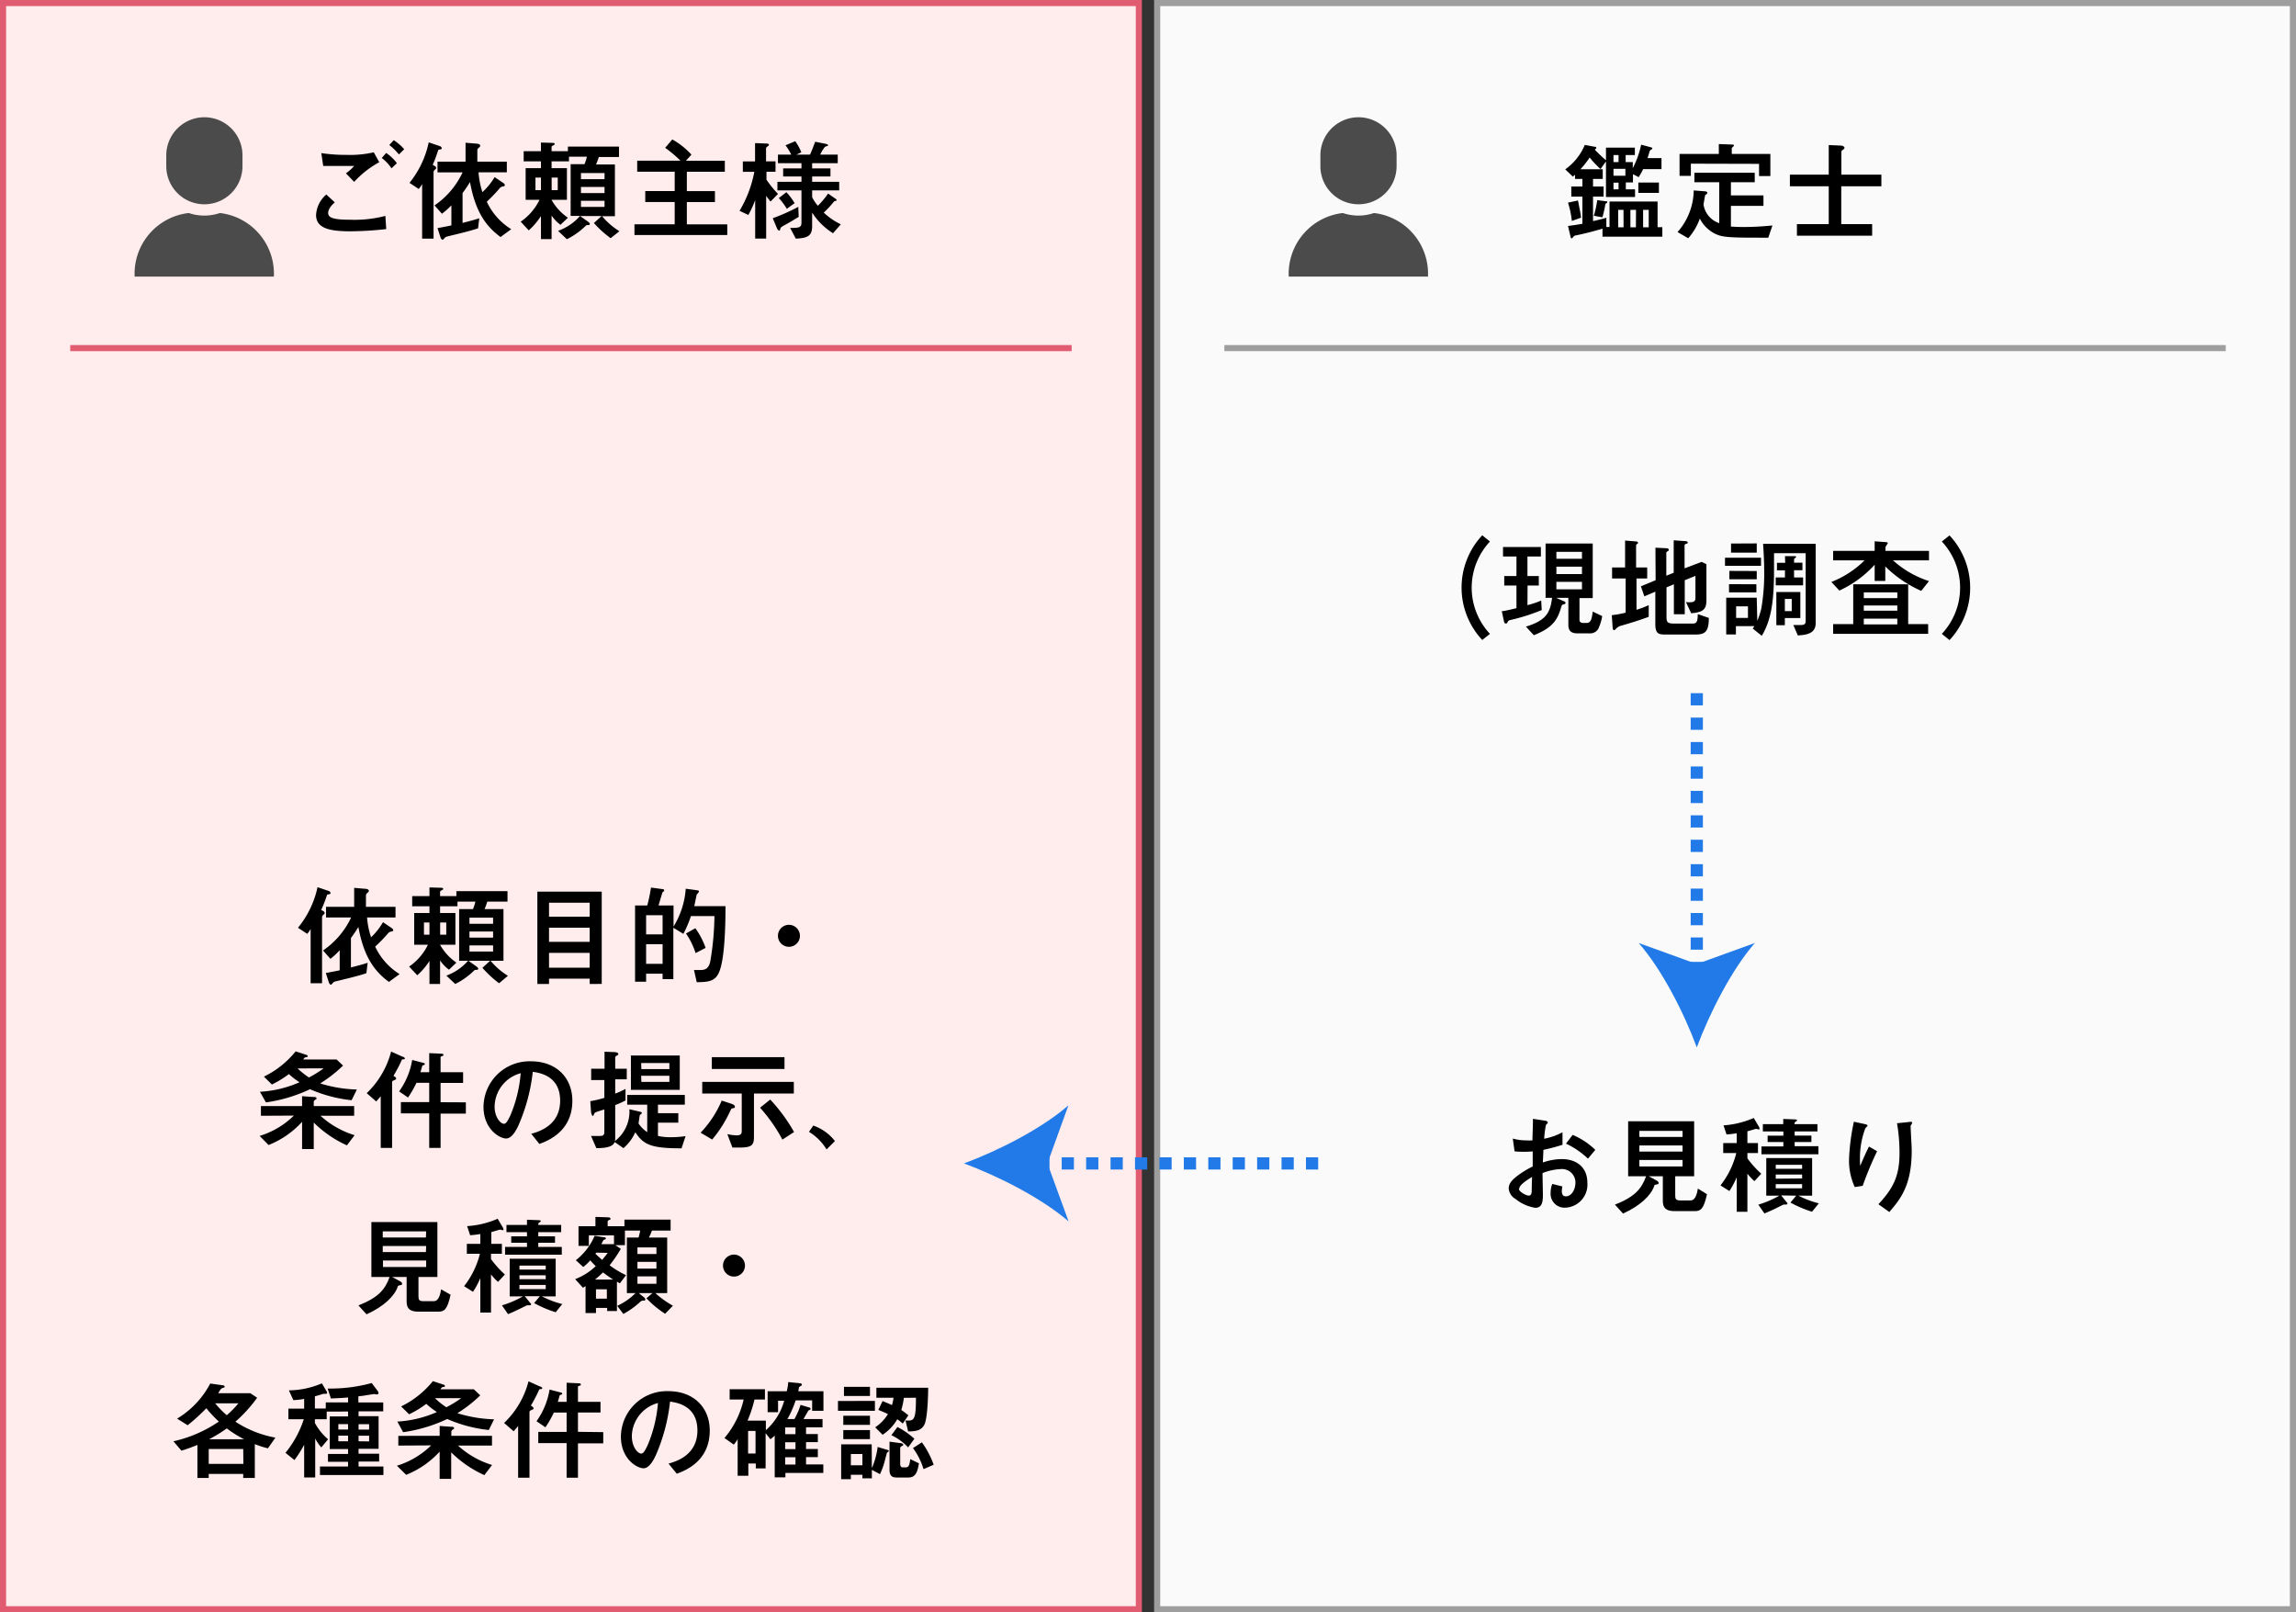 <svg xmlns="http://www.w3.org/2000/svg" width="376" height="264" viewBox="0 0 376 264"><rect x="0" y="0" width="376" height="264" fill="#333333" stroke="none"/><defs><style>.cls-1{fill:#ffeded;}.cls-1,.cls-3{stroke:#e15c70;}.cls-1,.cls-3,.cls-4,.cls-5,.cls-6{stroke-miterlimit:10;}.cls-2{fill:#4b4b4b;}.cls-3,.cls-5,.cls-6{fill:none;}.cls-4{fill:#fafafa;}.cls-4,.cls-5{stroke:#9e9e9e;}.cls-6{stroke:#217ae7;stroke-width:2px;stroke-dasharray:2 2;}.cls-7{fill:#217ae7;}</style></defs><title>アセット 2</title><g id="レイヤー_2" data-name="レイヤー 2"><g id="レイヤー_2-2" data-name="レイヤー 2"><rect class="cls-1" x="0.5" y="0.5" width="186" height="263"/><path class="cls-2" d="M36,34.88a7.92,7.92,0,0,1-5.09,0,10,10,0,0,0-8.86,10.41h22.8A10,10,0,0,0,36,34.88Z"/><path class="cls-2" d="M33.47,33.45a6.24,6.24,0,0,0,6.24-6.24V25.44a6.24,6.24,0,0,0-12.48,0V27.2A6.24,6.24,0,0,0,33.47,33.45Z"/><line class="cls-3" x1="11.5" y1="57" x2="175.5" y2="57"/><path d="M63.25,37.51a53.93,53.93,0,0,1-6,.36c-3.47,0-5.49-.58-5.49-2.67a4.76,4.76,0,0,1,1.68-3.35l1.38,1.28c-1,.9-1.08,1.5-1.08,1.75,0,.77.87,1.1,3.59,1.1a20,20,0,0,0,5.78-.63ZM62.11,26.56A15.76,15.76,0,0,0,58,29.78l-1.35-1.4A7.31,7.31,0,0,0,58,27.17c-3.4,0-3.67,0-5.07,0l-.31-2.1a26.83,26.83,0,0,0,4.1.29,17.41,17.41,0,0,0,4.49-.42Zm2,1a7,7,0,0,0-1.59-1.69l.72-.83A7.74,7.74,0,0,1,65,26.72Zm1.22-2.27a10.12,10.12,0,0,0-1.58-1.55l.74-.79a8.85,8.85,0,0,1,1.71,1.48Z"/><path d="M69.13,30.14a4.45,4.45,0,0,1-.56.8l-1.51-1a15.69,15.69,0,0,0,3.15-6.63l1.8.61c.07,0,.32.15.32.33s0,.16-.32.23-.23.09-.32.33A22,22,0,0,1,70.86,27c.38.18.56.31.56.47s0,.14-.27.38a.47.47,0,0,0-.15.34V39.07H69.13Zm9.16,7.24c-1.38.49-3.71,1-5.13,1.37a.68.68,0,0,0-.39.27c-.15.16-.2.23-.31.23s-.27-.21-.31-.34l-.5-1.56c1.17-.22,1.31-.24,2.27-.44V33.62A11.45,11.45,0,0,1,72.37,35l-1.21-1.37a13.31,13.31,0,0,0,4.59-5.4h-4.1V26.47h4.59v-3.1l1.77.15c.27,0,.63.09.63.34a.28.28,0,0,1-.11.23c-.31.26-.36.31-.36.6v1.78H83v1.75H78.37A13.32,13.32,0,0,0,79,31.46,10.86,10.86,0,0,0,81,29l1.38.93c.09.06.29.2.29.38s-.11.18-.41.24a.76.76,0,0,0-.45.3,26.93,26.93,0,0,1-2.09,2.18,10.53,10.53,0,0,0,4,4.5l-1.75,1.28c-2.29-1.69-4.1-4-5-9a20.63,20.63,0,0,1-1.22,1.8V36.5c1.58-.4,2.11-.56,2.74-.76Z"/><path d="M91.79,36.81a6,6,0,0,1-1.46-1.52v3.86H88.59V35.38a11.6,11.6,0,0,1-2,2.34L85.27,36.3a9.23,9.23,0,0,0,3.08-3.58H86.08V27.53h2.51V26.42H85.76V24.76h2.83V23.34l1.73.05c.25,0,.52,0,.52.2a.17.17,0,0,1-.11.14c-.36.2-.4.22-.4.33v.7H93V24h8.37v1.71H98.06a9.85,9.85,0,0,1-.45,1.22h3.09v8.47H98.6a11.62,11.62,0,0,0,2.84,2.46L100,39a17.16,17.16,0,0,1-2.74-2.48l1.26-1.15H95l1.3.93c.1.08.3.22.3.38s-.25.18-.32.18c-.25,0-.25,0-.45.2a11.91,11.91,0,0,1-3,2.11l-1.44-1.37A8.71,8.71,0,0,0,95,35.35H93.45V26.88h2.27a7.15,7.15,0,0,0,.39-1.22H93.18v.76H90.33v1.11h2.51v5.19H90.32A8.74,8.74,0,0,0,93,35.65Zm-3.2-7.73h-.9v2.05h.9Zm2.75,2.05V29.08h-1v2.05ZM99,28.34H95.14v1H99Zm0,2.27H95.14v1H99Zm0,2.27H95.14v1H99Z"/><path d="M119.1,38.48H103.9V36.73h6.59V33.08h-4.82v-1.8h4.82V28.11h-6.14v-1.8h7.08a20.49,20.49,0,0,0-2.5-2.11l1.17-1.37a12.49,12.49,0,0,1,3.13,2.49l-.9,1h6.37v1.8h-6.22v3.17h4.6v1.8h-4.6v3.65h6.62Z"/><path d="M121.65,28.13v-1.7h2v-3l1.75.07c.48,0,.52.11.52.2s0,.12-.34.36a.41.41,0,0,0-.13.36v2H127v1.7h-1.48v1.31a18.16,18.16,0,0,0,1.89,2.32L126.19,33a9.37,9.37,0,0,1-.72-.94v7h-1.8V32.77a16.69,16.69,0,0,1-1.12,2.43l-1.44-.68a19.43,19.43,0,0,0,2.42-6.39Zm4.9,7.6a31.48,31.48,0,0,0,4.18-1.86l.07,1.64c-.67.41-1.64,1-2.56,1.49-.27.17-.41.26-.45.45s-.07.31-.2.31-.3-.25-.36-.4Zm10.17-3.26c.18.12.29.19.29.3s-.09.09-.2.13a.43.43,0,0,0-.3.18,15.33,15.33,0,0,1-1.61,1.73,10.89,10.89,0,0,0,2.8,1.92l-1.28,1.46A10.81,10.81,0,0,1,133,34.81V37c0,1.58-.67,2-2.68,2.07l-.92-1.75c1.46,0,1.85-.05,1.85-.88V31.17h-3.94v-1.4h3.94V28.9h-3V27.57h3v-.85h-3.85v-1.4h2.18a9.51,9.51,0,0,0-.94-1.53l1.59-.67a8.77,8.77,0,0,1,1,1.82l-.82.38h2.24c.12-.27.32-.67.84-2.11l1.59.31c.23.05.52.12.52.25a.16.16,0,0,1-.07.13c-.06,0-.38.12-.43.14a5.61,5.61,0,0,0-.78,1.28h2.87v1.4H133v.85h3V28.9h-3v.87h4.43v1.4H133v1.12a6,6,0,0,0,.94,1.4,13.74,13.74,0,0,0,1.67-2Zm-7.94-1a10.08,10.08,0,0,1,1.35,1.8l-1.28.92a10.37,10.37,0,0,0-1.31-1.76Z"/><rect class="cls-4" x="189.5" y="0.5" width="186" height="263"/><path class="cls-2" d="M225,34.88a7.92,7.92,0,0,1-5.09,0,10,10,0,0,0-8.86,10.41h22.8A10,10,0,0,0,225,34.88Z"/><path class="cls-2" d="M222.47,33.45a6.24,6.24,0,0,0,6.24-6.24V25.44a6.24,6.24,0,0,0-12.48,0V27.2A6.24,6.24,0,0,0,222.47,33.45Z"/><line class="cls-5" x1="200.5" y1="57" x2="364.5" y2="57"/><path d="M262.47,27.71V29.3h-1.59v1.24h1.73V32.2h-1.73v4c.74-.15,1.44-.33,2.18-.54v1.51h.52V33h7.87v4.2h.78v1.55h-9.8V37.44c-1.51.45-2.84.79-4.37,1.11a.54.54,0,0,0-.36.18c-.2.25-.22.29-.31.29s-.14,0-.23-.41L256.78,37c.72-.09,1.69-.23,2.36-.36V32.2h-1.82V30.54h1.82V29.3h-1.21v-.69a3.85,3.85,0,0,1-.36.31l-1.24-1.19a9.28,9.28,0,0,0,3.2-4l1.62.3c.24,0,.27.11.27.18s-.09.18-.25.29A22.09,22.09,0,0,0,263,26.24V24.17h4.73v1.22h-1.51v1.15h1.17v1a15.09,15.09,0,0,0,1.37-3.85l1.53.41c.27.07.3.11.3.2s-.1.16-.19.2-.22.14-.29.39c-.13.47-.22.74-.31,1h2.29v1.8h-3c-.37.76-.63,1.14-.73,1.32l-.94-.49v1.35h-1.17V31h1.51v1.26H263V26.43l-.89,1.25a16.23,16.23,0,0,1-1.78-1.89,14.77,14.77,0,0,1-1.51,1.92Zm-4.05,5.12c.37,1.94.43,2.16.5,2.81l-1.51.54a15.09,15.09,0,0,0-.63-3Zm4.5.12c.21,0,.29,0,.29.15s-.27.23-.29.28-.09.49-.2,1a12.34,12.34,0,0,1-.31,1.2l-1.4-.25a16.58,16.58,0,0,0,.56-2.56Zm1.31-7.56v1.15h.83V25.39Zm1.95,3.39V27.64h-1.95v1.14Zm-1.95,1.13V31h.83V29.91Zm1.64,4.45H265v2.86h.88Zm2.05,0H267v2.86h.9Zm.38-2.78V29.89h3.37v1.69ZM270,34.36h-.92v2.86H270Z"/><path d="M274.72,38a10.52,10.52,0,0,0,2.65-6.82l1.75.14c.05,0,.47,0,.47.25s-.29.29-.33.35-.25,1.38-.29,1.54a3.8,3.8,0,0,0,2.58,3.08V29.84h-4.07V28.29h9.88v1.55h-3.9V32h5.33v1.71h-5.33v3.4c.48,0,.93.06,2,.06,2.21,0,3.8-.16,4.8-.25l-.68,2c-5.11,0-7,0-8.21-.43a5.54,5.54,0,0,1-3-2.7,9.87,9.87,0,0,1-1.9,3.22Zm2.18-11.2v2h-1.85V25.21h6.43V23.59l2,.07c.2,0,.48,0,.48.15s-.36.37-.36.45v.95h6.32v3.62h-1.85v-2Z"/><path d="M308.1,28.6v1.9h-6.57v6.2h5.06v1.89H294.27V36.7h5.21V30.5h-6.36V28.6h6.36V23.75l2,.09c.23,0,.57.15.57.34s0,.17-.36.42a.33.33,0,0,0-.14.27V28.6Z"/><path d="M50.87,152.11a4.45,4.45,0,0,1-.56.8l-1.51-1A15.63,15.63,0,0,0,52,145.27l1.8.61c.07,0,.32.15.32.33s0,.16-.32.23-.23.09-.32.33A22,22,0,0,1,52.6,149c.38.18.56.31.56.47s0,.14-.27.38a.47.47,0,0,0-.15.34V161H50.87ZM60,159.35c-1.38.49-3.7,1-5.13,1.37a.68.68,0,0,0-.39.27c-.15.16-.2.24-.31.24s-.27-.22-.31-.35l-.5-1.56c1.17-.22,1.31-.24,2.27-.44v-3.29A11.45,11.45,0,0,1,54.11,157l-1.21-1.37a13.39,13.39,0,0,0,4.6-5.4H53.39v-1.75H58v-3.1l1.77.15c.27,0,.63.09.63.34a.28.28,0,0,1-.11.23c-.31.26-.36.31-.36.6v1.78h4.84v1.75H60.11a13.32,13.32,0,0,0,.66,3.24A10.86,10.86,0,0,0,62.72,151l1.38.93c.09.06.29.2.29.38s-.11.18-.41.24a.79.79,0,0,0-.45.3A25.31,25.31,0,0,1,61.44,155a10.53,10.53,0,0,0,4,4.5l-1.75,1.28c-2.29-1.69-4.1-4-5-9a19.92,19.92,0,0,1-1.22,1.81v4.82c1.58-.4,2.11-.56,2.74-.76Z"/><path d="M73.53,158.78a6,6,0,0,1-1.46-1.52v3.86H70.33v-3.77a10.94,10.94,0,0,1-2,2.34L67,158.27a9.23,9.23,0,0,0,3.08-3.58H67.83V149.5h2.5v-1.11H67.5v-1.66h2.83v-1.42l1.73.05c.25,0,.52,0,.52.2a.17.17,0,0,1-.11.14c-.36.2-.4.22-.4.33v.7h2.67v-.81h8.37v1.71H79.8a10.63,10.63,0,0,1-.45,1.23h3.1v8.46H80.34a11.62,11.62,0,0,0,2.84,2.46L81.73,161A17.59,17.59,0,0,1,79,158.47l1.26-1.15H76.72l1.3.93c.1.08.3.22.3.38s-.25.18-.32.18c-.25,0-.25,0-.45.2a12,12,0,0,1-3,2.11l-1.45-1.37a8.71,8.71,0,0,0,3.55-2.43H75.19v-8.46h2.27a7.53,7.53,0,0,0,.39-1.23H74.92v.76H72.07v1.11h2.51v5.19H72.06a8.74,8.74,0,0,0,2.68,2.93Zm-3.2-7.73h-.9v2h.9Zm2.75,2v-2h-1v2Zm7.67-2.79H76.88v1h3.87Zm0,2.27H76.88v1h3.87Zm0,2.27H76.88v1h3.87Z"/><path d="M96.57,161.12v-.87H89.91v.87H88V146H98.54v15.11Zm0-13.31H89.91v2.29h6.66Zm0,4.09H89.91v2.32h6.66Zm0,4.12H89.91v2.43h6.66Z"/><path d="M118.81,148.37c0,2.74-.09,8.44-1,10.69-.66,1.7-1.87,1.73-3.71,1.77l-.45-2,1,0c.72,0,1.4-.12,1.67-1.42A46.79,46.79,0,0,0,117,150h-3.85a18.67,18.67,0,0,1-1.24,2.91l-1.64-1v8.42h-1.76v-.9h-2.7v1.32H104V148.26h2a27.84,27.84,0,0,0,.61-2.93l1.55.21c.56.07.61.09.61.25s-.27.29-.29.35-.5,1.63-.63,2.12h2.45v3.46a13.7,13.7,0,0,0,2-6.2l1.48.2c.61.09.68.09.68.25s-.34.44-.36.53c-.09.28-.32,1.58-.41,1.87Zm-10.3,1.49h-2.7V153h2.7Zm0,4.74h-2.7v3.22h2.7Zm5.36-2.61a12.36,12.36,0,0,1,1.68,3.22l-1.64.85a12.16,12.16,0,0,0-1.57-3.21Z"/><path d="M131,153.23a1.8,1.8,0,1,1-1.8-1.8A1.81,1.81,0,0,1,131,153.23Z"/><path d="M42.73,182.7v-1.59h6.74v-1.62l1.82.13c.23,0,.54,0,.54.21s-.06.15-.17.22-.28.23-.28.36v.7H58v1.59H52.49a14.61,14.61,0,0,0,5.58,3.18l-1.26,1.66a18.48,18.48,0,0,1-5.43-3.73v4.34H49.47v-4.46a14.82,14.82,0,0,1-5.49,3.8L42.52,186a13.83,13.83,0,0,0,5.61-3.33Zm-.16-3.93a18.62,18.62,0,0,0,6.48-1.56,12,12,0,0,1-1.74-1.34,16.41,16.41,0,0,1-2.78,1.71l-1.31-1.29a15.25,15.25,0,0,0,5.2-4.14l1.59.52c.23.07.39.14.39.27s-.1.14-.41.2c-.11,0-.22.18-.33.34h5.46l1.06,1a22.38,22.38,0,0,1-3.74,2.92,22,22,0,0,0,6,1l-.86,1.75a22.78,22.78,0,0,1-6.81-1.8,25,25,0,0,1-7.22,2.16Zm6.16-3.83a12.36,12.36,0,0,0,1.87,1.49A20.49,20.49,0,0,0,53,174.94Z"/><path d="M65.86,173c.09,0,.44.16.44.3s-.11.15-.36.16c-.09,0-.15.09-.2.22-.24.54-.45,1-1.3,2.49.29.18.43.25.43.43s-.05.14-.46.34a.31.31,0,0,0-.2.34v10.68H62.35v-8.46c-.1.14-.64.73-.73.86L60.05,179a14.37,14.37,0,0,0,4-6.82Zm10.43,7.5v1.84H72.15v5.62H70.29V182.3H65.65v-1.84h4.64V177.3H68.2a17.4,17.4,0,0,1-1.38,2.41l-1.46-1a12.22,12.22,0,0,0,2.14-5.15l1.8.47c.08,0,.27.07.27.2s-.07.13-.3.2a.19.19,0,0,0-.13.14c-.18.65-.23.81-.29,1h1.44v-3.13l1.89.09c.13,0,.44,0,.44.19s-.13.17-.33.24-.14.27-.14.38v2.23h3.69v1.75H72.15v3.16Z"/><path d="M87,185.65c1.13-.32,4.73-1.31,4.73-5.42s-3.42-4.57-4.48-4.73A30,30,0,0,1,85,184.05c-.18.41-1,2.37-2.11,2.37s-3.71-1.58-3.71-5.18a7.54,7.54,0,0,1,7.76-7.46c4.16,0,6.79,2.69,6.79,6.47,0,5-4,6.55-5.4,7.06Zm-6-4.41c0,1.6.91,2.77,1.54,2.77.4,0,.72-.74,1-1.28a22.24,22.24,0,0,0,1.73-7A5.74,5.74,0,0,0,81,181.24Z"/><path d="M104.67,182c.33.07.44.14.44.25s-.31.29-.33.34-.18,1.15-.21,1.37a5.06,5.06,0,0,0,1.42,1.42v-4.5h-3.28v-1.59h9.44v1.59h-4.4v1.4h3.33v1.55h-3.33V186a9.34,9.34,0,0,0,2.15.21,16.54,16.54,0,0,0,2.37-.18l-.66,2c-5.1,0-6.23-.63-7.57-2.63a7.47,7.47,0,0,1-1.94,2.6L100.66,187c-.22.56-.83,1-3,1l-.87-2h1.53c.42,0,.65-.16.65-.65v-3.69c-1.4.43-1.56.49-1.64.67-.16.36-.18.39-.27.39s-.25-.41-.27-.66l-.12-1.75a19.81,19.81,0,0,0,2.3-.54v-2.92H96.81V175H99v-2.79l1.53.06c.22,0,.72.05.72.29s0,.12-.36.36a.28.28,0,0,0-.14.28V175h1.89v1.73h-1.89v2.34a14.85,14.85,0,0,0,1.69-.77v1.89a15.5,15.5,0,0,1-1.69.76v5.33a1.72,1.72,0,0,1-.06.57,6.08,6.08,0,0,0,2.38-5.22Zm-1.35-9.17h8v5.62h-8Zm1.71,2.23h4.59v-1H105Zm0,2.09h4.59v-1H105Z"/><path d="M119.68,180.7c.15.05.67.22.67.49s-.14.23-.43.3c-.13,0-.24.22-.29.33a20.82,20.82,0,0,1-3,4.77l-1.9-1.12a17.33,17.33,0,0,0,3.46-5.26Zm-.57,5a6.66,6.66,0,0,0,1.51.2c.7,0,.85-.22.85-.74v-6.1H115v-1.91h15v1.91h-6.53v7.09c0,1.32-.33,1.75-2.31,1.75h-1.22Zm-2.54-10.66v-1.94h11.9v1.94Zm9.56,5a27.59,27.59,0,0,1,3.91,5.32l-1.91,1.24a26.35,26.35,0,0,0-3.66-5.22Z"/><path d="M133.18,184.3a7.63,7.63,0,0,1,3.55,2.54l-1.37,1.37a8.53,8.53,0,0,0-2.88-2.88Z"/><path d="M73.79,212c-.54,2.5-1.08,2.77-2,2.77H68.48c-1.82,0-1.89-1-1.89-1.78V209.1H64.23l1.2.65c.17.09.42.22.42.45s-.11.2-.44.27-.21.09-.39.52c-.52,1.19-2,2.87-5,4.22l-1.32-1.46c3.24-1.28,4.36-2.58,5.1-4.65H60.82v-9H71.63v9h-3.1v3.12c0,.61.09.84.85.84h1.56c.36,0,1,0,1.3-1.94Zm-4-10.37H62.68v1h7.07Zm0,2.39H62.68v1h7.07Zm-7.07,2.38v1.06h7.07v-1.06Z"/><path d="M78.66,202.06a16.68,16.68,0,0,1-1.67.2l-.49-1.49a14.92,14.92,0,0,0,5-1.21l.83,1.4a1,1,0,0,1,.13.37s0,.1-.13.1-.38-.09-.45-.09-1.19.35-1.42.4v1.93h1.73v1.63H80.41v.87a16.85,16.85,0,0,0,2.27,2.52l-1.12,1.21a8.24,8.24,0,0,1-1.15-1.23v6.25H78.66v-5.65a13.07,13.07,0,0,1-1.2,2.25L76,210.6a14,14,0,0,0,2.59-5.3H76.45v-1.63h2.21Zm7.28,10.18.91,1.13a.31.31,0,0,1,.13.2.21.21,0,0,1-.22.16l-.34,0a.89.89,0,0,0-.36.12c-1,.49-1.89.94-2.86,1.33l-1-1.44a16.37,16.37,0,0,0,3.44-1.47H83.47v-6.16H91v6.16H88.74a15.56,15.56,0,0,0,3.34,1.26L91,214.87a19.21,19.21,0,0,1-3.53-1.5l.94-1.13Zm-3-10.48v-1.19H86.3v-.85l1.83.07c.31,0,.43.06.43.17s-.3.23-.34.28-.07.17-.07.33H91.9v1.19H88.15v.68h2.74v1.05H88.15v.68H92v1.28H82.71v-1.28H86.3v-.68H83.72v-1.05H86.3v-.68Zm6.43,6.12v-.65H85.07v.65Zm0,1.58v-.64H85.07v.64Zm-4.32,1.62h4.32v-.68H85.07Z"/><path d="M94.19,209.45a10.14,10.14,0,0,0,3.37-2.13,12.42,12.42,0,0,1-.9-.95,6.81,6.81,0,0,1-1.15,1.09l-1.21-1.11a10.08,10.08,0,0,0,3.08-4l1.44.23c.27,0,.4.07.4.22s-.22.16-.33.21-.34.6-.41.71h2.07v-1.44H96.43V204H94.74v-3.22h2.77v-1.52l1.89.06c.38,0,.57.05.57.23s0,.13-.14.18-.32.18-.32.25v.8h2.75V199.7h7.56v1.8h-3.06a8.25,8.25,0,0,1-.5,1.14h3v9.09h-1.94a15.67,15.67,0,0,0,2.88,2.07l-1.28,1.32a16.47,16.47,0,0,1-3.06-2.54l1-.85H104.6l.87.7a.51.51,0,0,1,.21.35.19.19,0,0,1-.21.19.73.73,0,0,0-.69.26,13.57,13.57,0,0,1-2.7,1.92l-1-1.33a10.17,10.17,0,0,0,3-2.09h-1.42v-9.09h1.91a9.34,9.34,0,0,0,.27-1.14h-2.5v2.38h-1.57l.9.61a22.54,22.54,0,0,1-1.84,2.69,15.48,15.48,0,0,0,2.69,1.62l-1,1.33a5.4,5.4,0,0,1-.49-.27v4.81h-1.6v-.51H97.6V215H95.89v-4.41l-.42.27Zm6.22.07c-.62-.4-1.12-.76-1.66-1.17-.36.34-.63.61-1.31,1.17Zm-2.74-4.41a1.12,1.12,0,0,0-.16.19c.34.31.41.38,1.1,1,.43-.52.63-.78.91-1.15Zm1.71,6H97.6v1.54h1.78Zm8.12-6.86h-3.11v1.09h3.11Zm0,2.37h-3.11v1.1h3.11Zm0,2.38h-3.11v1.21h3.11Z"/><path d="M122,207.23a1.8,1.8,0,1,1-1.8-1.8A1.81,1.81,0,0,1,122,207.23Z"/><path d="M41,228.13l1.11.74a23,23,0,0,1-3.56,3.92,17.76,17.76,0,0,0,6.55,2.61l-1.22,1.75a14.24,14.24,0,0,1-2.15-.69V242h-1.9v-.66H34.18V242H32.33v-5.4c-.92.36-1.53.6-2.61.94L28.4,236a21.49,21.49,0,0,0,7.44-3.23,20.57,20.57,0,0,1-2.05-2.18,32.11,32.11,0,0,1-3.06,2.78L29,232.29a14.64,14.64,0,0,0,5.43-5.75l1.9.27c.3,0,.46.11.46.25s0,.09-.43.26c-.16.05-.2.12-.63.81Zm-1.17,9.13H34.18v2.44h5.68Zm.14-1.59a19.37,19.37,0,0,1-2.83-1.78,23.08,23.08,0,0,1-2.91,1.78Zm-4.74-5.89a15,15,0,0,0,1.91,1.95,16.7,16.7,0,0,0,1.91-1.95Z"/><path d="M57,239.36H53.71v-1.29H57v-.8H54v-5.34H57v-.8H53.5v1.26H51.57V233a9.21,9.21,0,0,0,2.16,2.67L52.62,237a6.72,6.72,0,0,1-1-1.46v6.38H49.81v-5.35a19.4,19.4,0,0,1-1.59,2.5l-1.47-1.18a17,17,0,0,0,3-5.5H47.23v-1.74h2.58v-1.59a12.63,12.63,0,0,1-1.77.2l-.73-1.6a14,14,0,0,0,5.4-1.15l.75,1.26a.55.55,0,0,1,.11.28c0,.17-.16.18-.27.18a1.42,1.42,0,0,0-.63.08c-.29.11-.83.25-1.1.32v2h1.78v-1H57v-.81c-.61.07-1.24.1-2.81.17l-.54-1.63a25.6,25.6,0,0,0,7.22-.9l.94,1.24a.85.85,0,0,1,.18.38.25.25,0,0,1-.26.25,4.64,4.64,0,0,1-.48-.07l-1.23.19c-.47.1-.92.13-1.33.19v1h4.07v1.45H58.72v.8H62v5.34H58.72v.8h3.37v1.29H58.72v.81h4.07v1.39H52.4v-1.39H57Zm0-6.17H55.41v.88H57Zm0,1.89H55.41V236H57Zm3.45-1v-.88H58.72v.88Zm0,1.94v-.93H58.72V236Z"/><path d="M65.23,236.7v-1.59H72v-1.62l1.82.13c.23,0,.54,0,.54.21s-.06.15-.17.22-.28.24-.28.36v.7h6.66v1.59H75a14.61,14.61,0,0,0,5.58,3.18l-1.26,1.66a18.48,18.48,0,0,1-5.43-3.73v4.34H72v-4.46a14.82,14.82,0,0,1-5.49,3.8L65,240a13.83,13.83,0,0,0,5.61-3.33Zm-.16-3.93a18.62,18.62,0,0,0,6.48-1.56,12,12,0,0,1-1.74-1.34A16.41,16.41,0,0,1,67,231.58l-1.31-1.29a15.25,15.25,0,0,0,5.2-4.14l1.59.52c.23.07.39.14.39.27s-.1.14-.41.2c-.11,0-.22.18-.33.34h5.46l1.06,1a22.38,22.38,0,0,1-3.74,2.92,22,22,0,0,0,6,1l-.86,1.75a22.78,22.78,0,0,1-6.81-1.8,25,25,0,0,1-7.22,2.16Zm6.16-3.83a12.36,12.36,0,0,0,1.87,1.49,20.49,20.49,0,0,0,2.43-1.49Z"/><path d="M88.36,227c.09,0,.44.16.44.3s-.11.15-.36.16c-.09,0-.15.09-.2.22a27.75,27.75,0,0,1-1.3,2.48c.29.19.43.26.43.44s-.05.14-.46.34a.31.31,0,0,0-.2.34v10.68H84.85v-8.46c-.1.14-.64.74-.73.86L82.55,233a14.37,14.37,0,0,0,4-6.82Zm10.43,7.5v1.84H94.65v5.62H92.79V236.3H88.15v-1.84h4.64V231.3H90.7a17.4,17.4,0,0,1-1.38,2.41l-1.46-1A12.22,12.22,0,0,0,90,227.53l1.8.47c.08,0,.27.07.27.2s-.07.13-.3.2a.19.19,0,0,0-.13.14c-.18.65-.23.81-.29,1h1.44v-3.13l1.89.09c.13,0,.44,0,.44.2s-.13.16-.33.23-.14.27-.14.38v2.23h3.69v1.75H94.65v3.16Z"/><path d="M109.48,239.65c1.13-.32,4.73-1.31,4.73-5.42s-3.42-4.57-4.48-4.73a30.08,30.08,0,0,1-2.23,8.55c-.18.41-1,2.37-2.11,2.37s-3.71-1.58-3.71-5.18a7.53,7.53,0,0,1,7.76-7.45c4.16,0,6.79,2.68,6.79,6.46,0,5-4,6.55-5.4,7.06Zm-6-4.41c0,1.6.91,2.77,1.54,2.77.4,0,.72-.74,1-1.28a22.24,22.24,0,0,0,1.73-7A5.74,5.74,0,0,0,103.47,235.24Z"/><path d="M132.54,230.47c.11,0,.2.09.2.2s-.08.18-.29.25a.58.58,0,0,0-.16.21l-.71,1.23h3.12v1.35H132v1.1h1.93v1.33H132v1.12h1.93v1.33H132v1.2h2.83v1.39h-6.21v.72h-1.75v-6.82l-.7.59-.79-1v5.77h-1.61v-.8h-1.22v2h-1.75v-6a4.35,4.35,0,0,1-.64.9l-1.52-1.08a14.68,14.68,0,0,0,3.14-6.3h-2.29v-1.69h5.78v1.69h-1.71a21.59,21.59,0,0,1-1.14,3.46h3v1.56a9.93,9.93,0,0,0,3-4.82h-1v1.87h-1.71v-3.42h3.13a8.92,8.92,0,0,0,.25-1.51l1.86.19c.12,0,.36.06.36.22s0,.13-.27.29-.17.16-.31.81h4.12V231H133V229.3h-2.7a16.81,16.81,0,0,1-1.35,3.06h1.15a12.09,12.09,0,0,0,1-2.32ZM123.73,238V234.3h-1.22V238Zm6.54-4.27h-1.69v1.1h1.69Zm0,2.43h-1.69v1.12h1.69Zm0,2.45h-1.69v1.2h1.69Z"/><path d="M143.28,229.39V231h-6.05v-1.6Zm-.5,11a12.71,12.71,0,0,0,.95-3.46l1.51.45c.26.07.33.16.33.22s-.27.21-.31.27-.37,1.38-.45,1.65a12.63,12.63,0,0,1-.7,1.86l-1.33-.7v1.38h-1.55v-.58h-1.89v.72h-1.59v-5.7h5Zm-.31-8.57v1.49H138.1v-1.49Zm0,2.34v1.49H138.1v-1.49Zm0-7.08v1.5h-4.26v-1.5Zm-1.24,11h-1.89v1.85h1.89Zm6.79-9.2a11.82,11.82,0,0,1-.42,2,11.31,11.31,0,0,1,1.16.87l-.92,1.35a9.55,9.55,0,0,0-.9-.71,7.58,7.58,0,0,1-2.4,2.54l-1.22-1.22a6.89,6.89,0,0,0,2.09-2.16c-.67-.33-1-.45-1.57-.69l.69-1.45c1,.41,1.35.57,1.54.66a7.43,7.43,0,0,0,.26-1.2h-2.81v-1.64H152c0,1.37-.11,5.06-.63,6.06s-1.53,1.09-2.65,1.1l-.43-1.8c1.37.07,1.71.09,1.71-3.72Zm2.47,10.73c-.24,1.4-.53,2.32-1.73,2.32H147c-.57,0-1.33,0-1.33-1.22v-4.65l1.69.23c.31,0,.56.13.56.27s0,.09-.38.31a.37.37,0,0,0-.12.34v2.52c0,.47.29.54.38.54h.57c.52,0,.6-.63.7-1.35ZM148.72,237a9.11,9.11,0,0,0-2.75-2l1-1.34a12.67,12.67,0,0,1,2.77,1.93Zm2.25-.83a14.46,14.46,0,0,1,1.93,3.67l-1.66.72a11.12,11.12,0,0,0-1.73-3.45Z"/><path d="M244,88.67a11.05,11.05,0,0,0,0,15.12l-1.26,1a12.53,12.53,0,0,1,0-17.14Z"/><path d="M250.14,99.09a15.59,15.59,0,0,0,2.25-.75l.09,1.55a31.89,31.89,0,0,1-5.13,1.63c-.32.09-.36.13-.45.33s-.16.25-.32.25-.26-.2-.29-.38l-.35-1.64c.29,0,1.3-.23,2.4-.5V95.87h-2V94.32h2v-3.2h-2.2V89.57h6.2v1.55h-2.2v3.2H252v1.55h-1.84Zm5.76-.73c.43.18.47.19.47.34s-.05.2-.4.29c-.19.05-.19.09-.32.48-.61,2.11-1.48,3.37-4.47,4.54l-1.29-1.41c3.38-1,4-2.39,4.28-4.71h-1.06V89h7.72v8.93h-2.17v3.56c0,.34.23.51.59.51h.58c.75,0,.86-.78,1-1.86l1.55.74a7.65,7.65,0,0,1-.66,2.12,1.56,1.56,0,0,1-1.43.71h-1.92c-1.44,0-1.53-.78-1.53-1.52V97.89h-2Zm3.17-8h-4.19v1.13h4.19Zm0,2.43h-4.19V94h4.19Zm0,2.48h-4.19v1.23h4.19Z"/><path d="M264,92.92h2.13V88.51l1.71.14c.31,0,.4.11.4.23s0,.11-.18.22a.29.29,0,0,0-.13.23v3.59h1.82v1.8H268v5.13a16.48,16.48,0,0,0,2-.76V101c-1.93.69-2.18.76-4.36,1.41a1.84,1.84,0,0,0-.93.47c-.25.27-.27.3-.38.3s-.22-.11-.24-.45l-.14-2a16.29,16.29,0,0,0,2.27-.41V94.72H264Zm7.1-3.24,1.76.09s.42,0,.42.23,0,.11-.2.27-.2.16-.2.27v3.73l1.21-.49V88.47l1.8.13c.12,0,.49,0,.49.23s-.06.13-.29.23-.22.17-.22.27v3.73L278.67,92l.78.39v5.85c0,1.62-.6,2-2.49,2.18l-.86-1.83c1.55.14,1.55-.24,1.55-.83V94.29L275.9,95v5.58h-1.78V95.67l-1.21.51V101c0,.9.2,1.1,1.21,1.1h3.08c.55,0,.83-.15.83-1.55l1.81.63c0,2.25-.61,2.72-2.18,2.72h-5c-1.15,0-1.58-.22-1.58-1.78V96.88l-1.8.76L268.72,96l2.41-1Z"/><path d="M288.39,91.32v1.33h-5.9V91.32Zm-.61,10.35a14.18,14.18,0,0,0,.65-2,33.13,33.13,0,0,0,.48-6.12c0-1.85-.12-3.53-.18-4.5h8.61v13c0,1.86-1.85,1.91-2.92,2l-.74-1.71h1.26c.74,0,.76-.33.76-.76v-11h-5.18v2.67c0,5.22-.45,8.23-2,10.86l-1.49-1.19a1.37,1.37,0,0,0,.25-.4h-3v1.37h-1.59V97.87h5Zm-.15-6V97h-4.48V95.65Zm.06-2.17v1.35h-4.48V93.48Zm0-4.52v1.51h-4.21V89Zm-3.38,12.2h1.94v-1.9h-1.94Zm8-10.12,1.49,0c.22,0,.33,0,.33.13s-.33.29-.33.36v.59h1.37v1.23h-1.37v1.18h1.48v1.3h-4.48v-1.3h1.51V93.39H291V92.16h1.35Zm-1.41,5.88h3.93v4.26h-2.54v1.17h-1.39Zm1.39,3.13h1.13v-2h-1.13Z"/><path d="M310,91.75a16.24,16.24,0,0,0,5.9,3.4l-1.27,1.6a19.42,19.42,0,0,1-5.89-4v2.37H307V92.47a17.85,17.85,0,0,1-5.78,4.23l-1.31-1.41a16,16,0,0,0,5.44-3.54H300.2V90.2H307V88.63l1.7.13c.18,0,.45,0,.45.21,0,0-.26.38-.27.42a.55.55,0,0,0-.11.38v.43h7.13v1.55Zm5.76,10.44v1.6H300.2v-1.6h3.29V95.67h9v6.52ZM310.71,97h-5.49v.94h5.49Zm0,2.14h-5.49V100h5.49Zm0,2.16h-5.49v.94h5.49Z"/><path d="M318,103.79a11.05,11.05,0,0,0,0-15.12l1.26-1a12.55,12.55,0,0,1,0,17.14Z"/><path d="M247.74,186.43a8.45,8.45,0,0,0,2.22.3,9.7,9.7,0,0,0,1,0c0-.7.07-2.11.07-2.74a7.41,7.41,0,0,0,0-.79l1.91.29c.1,0,.53.09.53.29s-.27.36-.3.41a16.11,16.11,0,0,0-.29,2.27,10.59,10.59,0,0,0,3-1.06l0,2.05a31.38,31.38,0,0,1-3.13.83c0,.32-.08,1.76-.09,2.07a9.55,9.55,0,0,1,3.09-.56c2.51,0,4.2,1.41,4.2,3.85a3.78,3.78,0,0,1-3.67,4.11,2.28,2.28,0,0,1-2.34-2.52,3.58,3.58,0,0,1,.27-1.37l1.65.41a4.42,4.42,0,0,0-.09.78c0,.16,0,.84.65.84,1,0,1.58-1.2,1.58-2.26a2.2,2.2,0,0,0-2.39-2.2,9.21,9.21,0,0,0-3,.65c0,.56.06,3.24.06,3.6,0,1.19-.17,2.09-1.26,2.09a6.85,6.85,0,0,1-3.21-1.44,2.19,2.19,0,0,1-1.13-1.73c0-.69.38-1.23,1.24-1.93A15.34,15.34,0,0,1,251,191c0-.77,0-1,0-2.46-.29,0-.61.05-1.24.05s-1.24,0-1.73-.07Zm1,8.24c0,.44,1.15,1.1,1.6,1.1s.47-.45.49-.61,0-1,.07-2.45C250.14,193.18,248.79,194,248.79,194.67Zm11.31-4.95a13.5,13.5,0,0,0-3.6-2.46l1.09-1.43a11.92,11.92,0,0,1,3.71,2.45Z"/><path d="M279.54,195.54c-.54,2.5-1.08,2.77-2,2.77h-3.33c-1.82,0-1.9-1-1.9-1.78V192.6H270l1.2.65c.16.09.42.22.42.45s-.11.2-.44.27-.21.09-.39.52c-.52,1.19-2,2.87-5,4.22l-1.32-1.46c3.24-1.28,4.36-2.58,5.1-4.65h-2.94v-9h10.81v9h-3.1v3.12c0,.61.09.84.85.84h1.56c.36,0,1,0,1.3-1.94Zm-4-10.37h-7.07v1h7.07Zm0,2.39h-7.07v1h7.07Zm-7.07,2.38V191h7.07v-1.06Z"/><path d="M284.41,185.56a16.68,16.68,0,0,1-1.67.2l-.49-1.49a15,15,0,0,0,4.95-1.21l.83,1.4a1,1,0,0,1,.13.37s0,.1-.13.1-.38-.09-.45-.09-1.19.35-1.42.4v1.93h1.73v1.63h-1.73v.87a16.85,16.85,0,0,0,2.27,2.52l-1.12,1.21a8.24,8.24,0,0,1-1.15-1.23v6.25h-1.75v-5.65a13.8,13.8,0,0,1-1.2,2.25l-1.46-.92a14,14,0,0,0,2.59-5.3H282.2v-1.63h2.21Zm7.28,10.18.91,1.13a.31.31,0,0,1,.13.2.21.21,0,0,1-.22.16l-.34,0a1,1,0,0,0-.36.13c-.95.49-1.89.94-2.86,1.33l-1-1.44a16.37,16.37,0,0,0,3.44-1.47h-2.14v-6.16h7.51v6.16h-2.24a15.56,15.56,0,0,0,3.34,1.26l-1.12,1.37a19.21,19.21,0,0,1-3.53-1.5l.94-1.13Zm-3-10.48v-1.19h3.34v-.85l1.83.07c.31,0,.43.06.43.17s-.3.23-.34.28-.07.17-.07.33h3.75v1.19H293.9v.68h2.74V187H293.9v.68h3.89V189h-9.33v-1.28h3.59V187h-2.58v-1.05h2.58v-.68Zm6.43,6.12v-.65h-4.32v.65Zm0,1.58v-.64h-4.32V193Zm-4.32,1.62h4.32v-.68h-4.32Z"/><path d="M303.74,194.37a10.28,10.28,0,0,1-.93-4.7,34.85,34.85,0,0,1,.79-6l1.6.35c.4.09.63.14.63.28s-.32.37-.36.45a13.79,13.79,0,0,0-.88,4.67c0,.56,0,1.2.05,1.46.69-1.62,1.07-2.42,1.43-3.14l1.33.76a56,56,0,0,0-2.36,5.67Zm3.88,2.81c2.48-2.67,3.45-4.67,3.45-8.39a28.2,28.2,0,0,0-.41-4.87l1.85-.19c.43-.06.63-.08.63.1s-.25.44-.25.53c0,.57.18,3.38.18,4,0,5.73-1.82,7.94-3.67,10.1Z"/><line class="cls-6" x1="277.87" y1="113.5" x2="277.87" y2="159.43"/><path class="cls-7" d="M277.87,171.5c-2.1-5.68-5.7-12.73-9.51-17.09l9.51,3.44,9.51-3.44C283.58,158.77,280,165.82,277.87,171.5Z"/><line class="cls-6" x1="215.87" y1="190.5" x2="169.94" y2="190.5"/><path class="cls-7" d="M157.87,190.5c5.68-2.11,12.73-5.7,17.1-9.51l-3.44,9.51L175,200C170.6,196.2,163.55,192.61,157.87,190.5Z"/></g></g></svg>